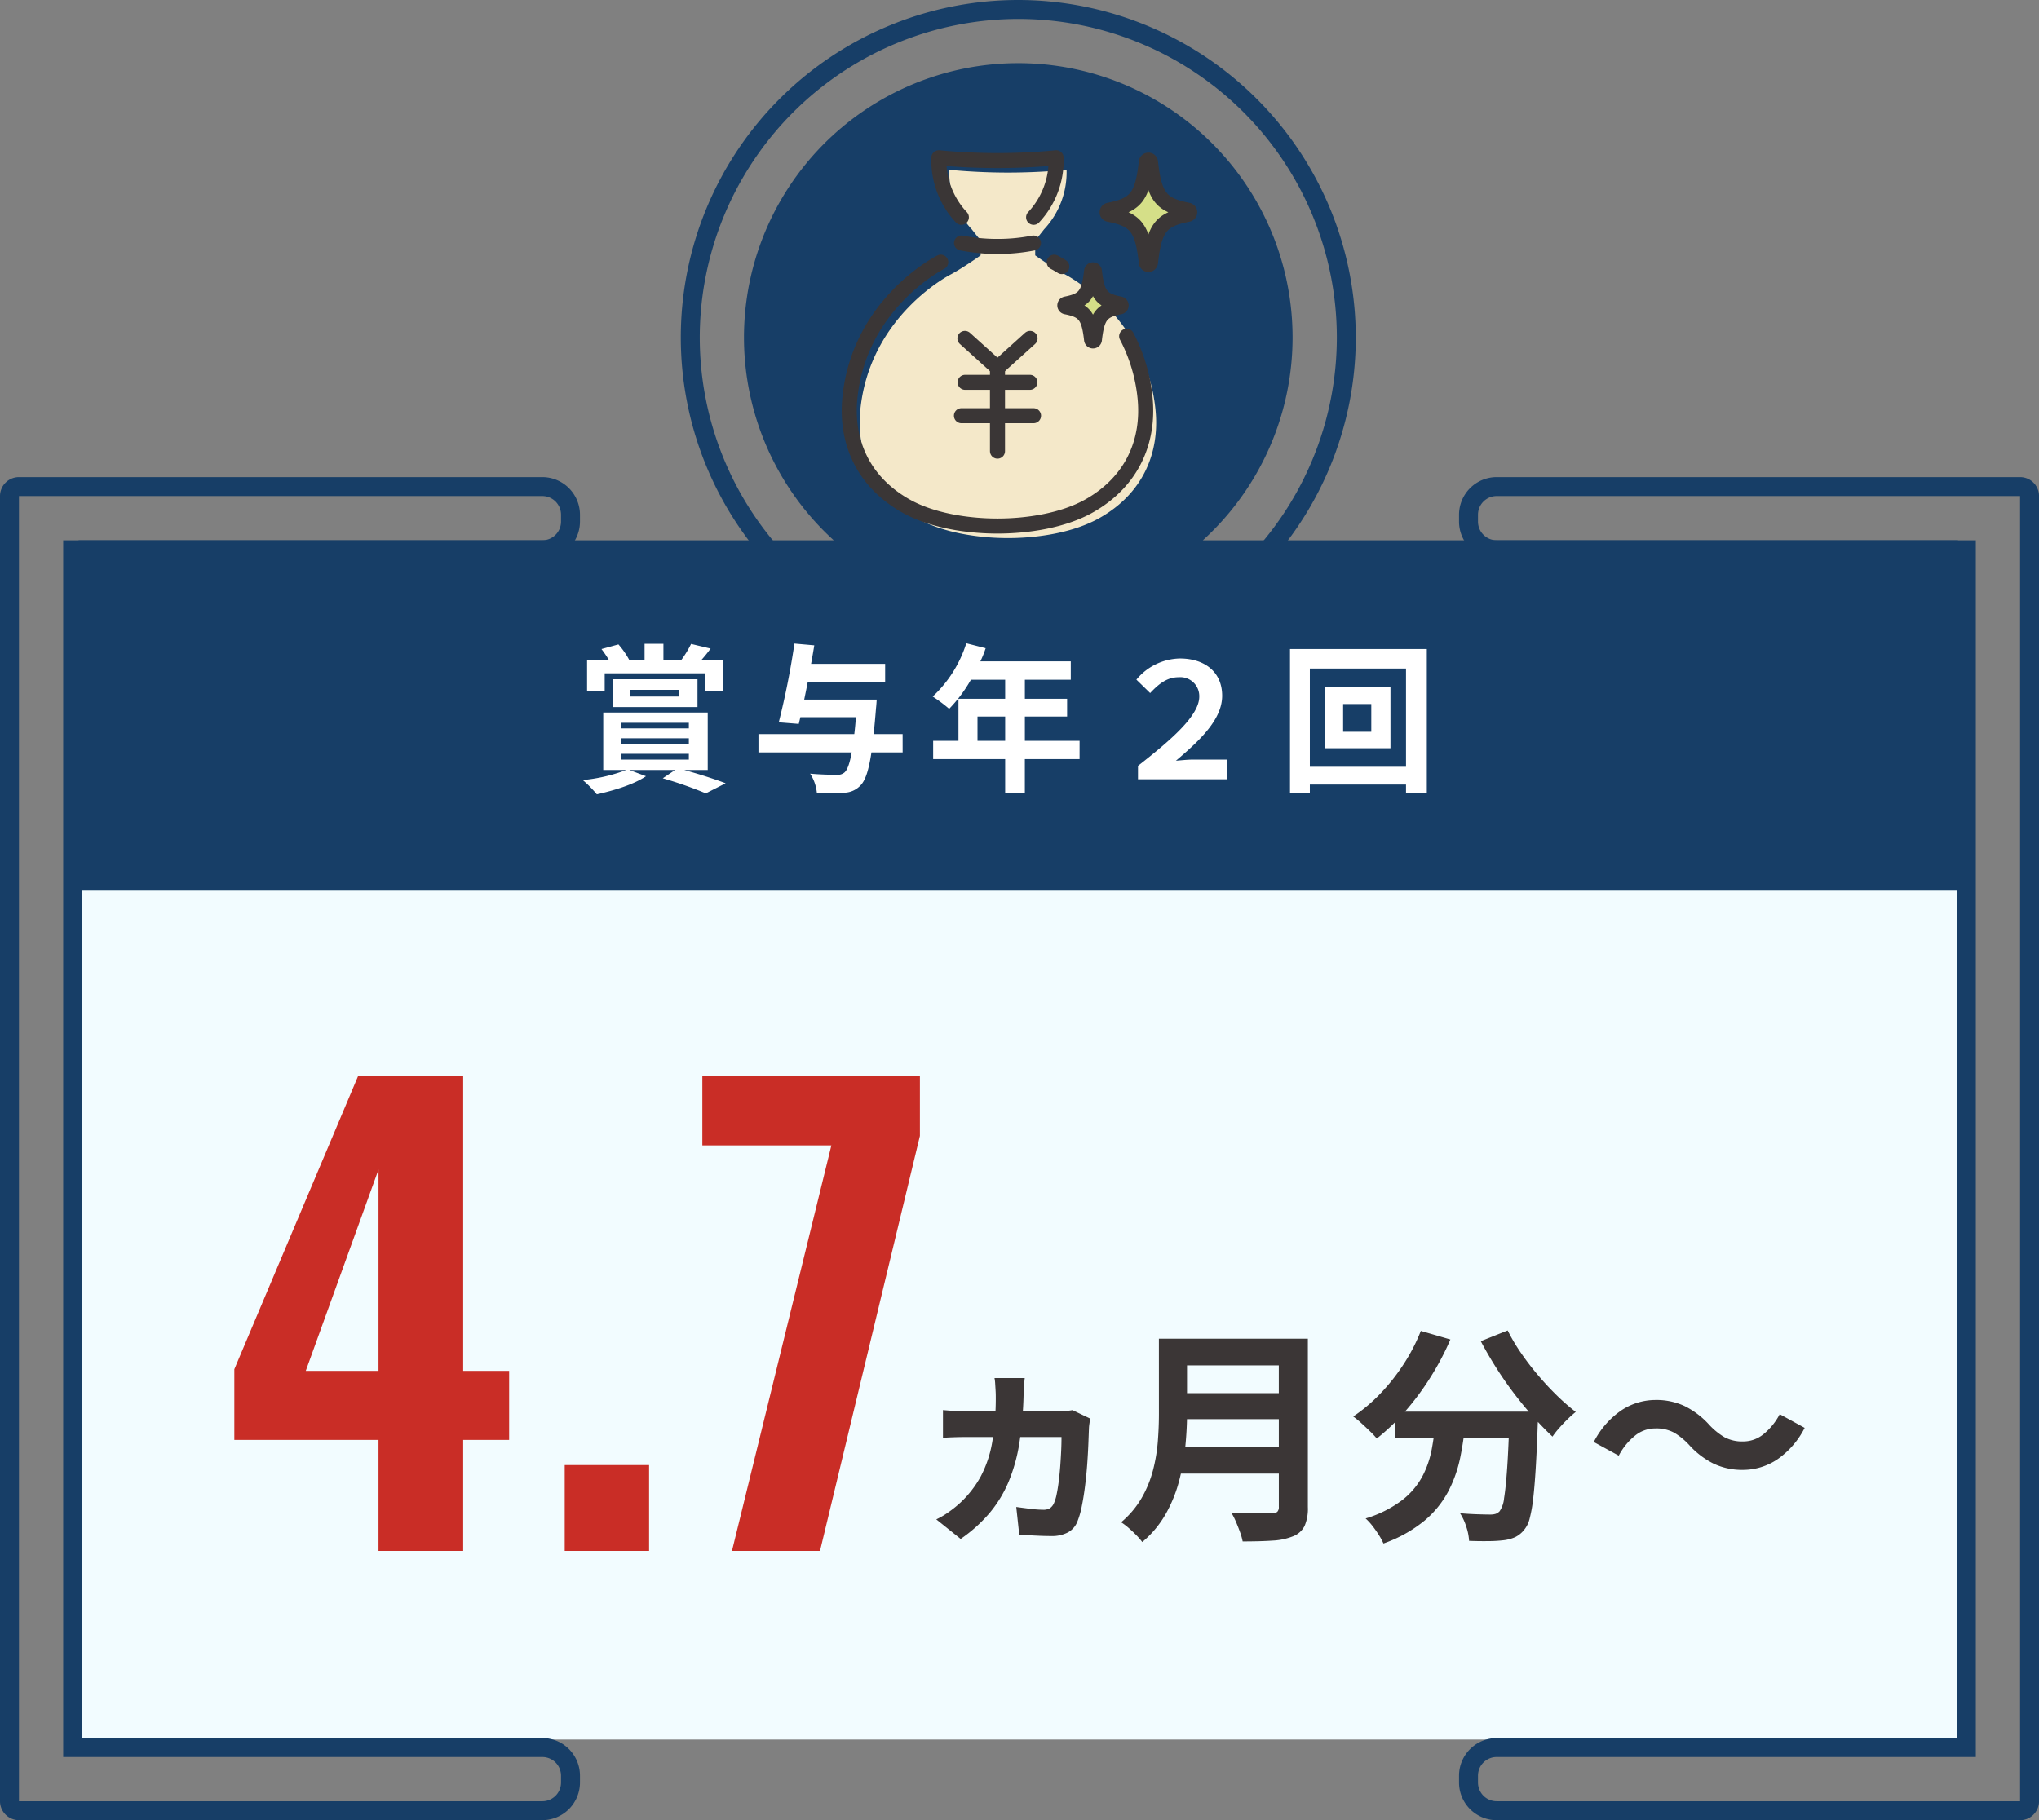 <svg data-name="グループ 7213" xmlns="http://www.w3.org/2000/svg" width="356.8" height="318.581"><rect width="100%" height="100%" fill="#808080" stroke="none"/><defs><clipPath id="a"><path data-name="長方形 3702" fill="none" d="M0 0h62.245v67.901H0z"/></clipPath></defs><g data-name="コンポーネント 17 – 3"><path data-name="パス 6618" d="M13.754 155.381h328.908v149.086H13.754z" fill="#f2fcff"/><path data-name="パス 3709" d="M94.9 86.823a3.27 3.27 0 013.27 3.27v1.2a3.27 3.27 0 01-3.27 3.27H11.056v212.962H94.9a3.27 3.27 0 013.27 3.27v1.2a3.271 3.271 0 01-3.27 3.27H3.317V86.823H94.9zm0-3.317H3.317A3.317 3.317 0 000 86.823v228.441a3.317 3.317 0 003.317 3.312H94.9a6.6 6.6 0 006.587-6.587v-1.2a6.594 6.594 0 00-6.587-6.587H14.373V97.876H94.9a6.6 6.6 0 006.587-6.587v-1.2a6.6 6.6 0 00-6.587-6.583" fill="#173e67"/><path data-name="パス 3710" d="M353.487 86.823v228.441H261.9a3.271 3.271 0 01-3.27-3.27v-1.2a3.27 3.27 0 013.27-3.27h83.844V94.562H261.9a3.27 3.27 0 01-3.27-3.27v-1.2a3.27 3.27 0 013.27-3.27h91.587zm0-3.317H261.9a6.594 6.594 0 00-6.587 6.587v1.2a6.594 6.594 0 006.587 6.587h80.527v206.328H261.9a6.594 6.594 0 00-6.587 6.587v1.2a6.594 6.594 0 006.587 6.587h91.587a3.317 3.317 0 003.317-3.317V86.823a3.317 3.317 0 00-3.317-3.317" fill="#173e67"/><path data-name="合体 1" d="M13.753 155.888V94.563h132.133a48 48 0 1164.6 0h132.137v61.325z" fill="#173e67" stroke="rgba(0,0,0,0)" stroke-miterlimit="10"/><path data-name="パス 3711" d="M178.188 3.317a55.74 55.74 0 11-55.74 55.74 55.8 55.8 0 0155.74-55.74m0-3.317a59.057 59.057 0 1059.057 59.057A59.124 59.124 0 00178.188 0" fill="#173e67"/><path data-name="長方形 3686" fill="none" d="M0 0h356.8v318.581H0z"/><path data-name="パス 6812" d="M105.811 117.853h17.5v3.052h3.248v-5.316h-3.892a23.29 23.29 0 001.68-2.072l-3.416-.812a18.552 18.552 0 01-1.764 2.884h-3.076v-2.912h-3.3v2.912h-3.032l.336-.112a14.712 14.712 0 00-1.876-2.688l-2.968.812a20.557 20.557 0 011.34 1.988h-3.86v5.32h3.08zm4.452 2.884h8.484v1.176h-8.484zm11.788 3.024v-4.872h-14.868v4.872zm-13.328 8.176h11.816v1.008h-11.816zm0-2.716h11.816v.98h-11.816zm0-2.716h11.816v.98h-11.816zm15.12 8.26v-10.052h-18.284v10.052h4.032a29.121 29.121 0 01-7.616 1.764 20.714 20.714 0 012.464 2.492c2.912-.644 6.468-1.708 8.6-3.164l-2.916-1.092h8.008l-2.156 1.456a69.731 69.731 0 017.532 2.632l3.472-1.764c-1.764-.672-4.62-1.6-7.252-2.324zm34.104-6.276h-5.068q.21-2.016.42-4.62c.056-.42.112-1.428.112-1.428h-12.684c.2-.98.42-2.016.616-3.052h13.548v-3.192h-12.96c.2-1.12.392-2.212.56-3.248l-3.472-.308a139.291 139.291 0 01-2.744 13.78l3.5.28.28-1.176h9.716a58.18 58.18 0 01-.28 2.964h-16.772v3.2h16.324c-.364 1.988-.784 3.108-1.288 3.528a1.867 1.867 0 01-1.372.392c-.812 0-2.688-.028-4.62-.2a7.478 7.478 0 011.176 3.332 37.983 37.983 0 004.76 0 4.041 4.041 0 002.94-1.344c.784-.84 1.372-2.52 1.852-5.708h5.46zm13.104 1.18v-4.256h4.84v4.256zm17.864 0h-9.576v-4.256h7.392v-3.108h-7.392v-3.332h8.036v-3.22h-15.82a17.875 17.875 0 00.924-2.3l-3.388-.864a21.593 21.593 0 01-5.88 9.324 25.769 25.769 0 012.88 2.156 25.163 25.163 0 003.808-5.1h5.992v3.332h-8.172v7.368h-4.428v3.192h12.6v5.992h3.444v-5.992h9.576zm10.22 6.72h15.624v-3.444h-5.908c-1.008 0-1.96.112-3.08.2 4.452-3.752 8.092-7.336 8.092-11.368 0-4.2-3.108-6.524-7.392-6.524a10.115 10.115 0 00-7.616 3.7l2.408 2.352c1.68-1.792 3.08-2.772 5.012-2.772a3.317 3.317 0 013.584 3.388c0 3.3-4.788 7.476-10.724 12.124zm40.824-8.316h-4.928v-4.844h4.928zm-8.068-7.756v10.64h11.424v-10.64zm-2.684 13.888v-17.192h16.828v17.192zm-3.472-20.608v25.2h3.472v-1.484h16.828v1.484h3.64v-25.2z" fill="#fff"/><g data-name="グループ 7206"><path data-name="パス 3737" d="M179.319 241.194q-.071.536-.117 1.448t-.086 1.479a64.273 64.273 0 01-.738 8.452 29.493 29.493 0 01-1.884 6.772 21.432 21.432 0 01-3.321 5.461 25.8 25.8 0 01-5.067 4.552l-4.268-3.424a14.052 14.052 0 002.31-1.382 18.989 18.989 0 001.896-1.536 18.241 18.241 0 003.588-4.622 19.988 19.988 0 001.994-5.978 46.651 46.651 0 00.622-8.172q0-.368-.036-.956t-.071-1.16a6.212 6.212 0 00-.115-.931zm11.457 7.1q-.071.4-.142.9a7.653 7.653 0 00-.08.8l-.1 2.649q-.064 1.633-.2 3.559t-.379 3.855q-.239 1.93-.578 3.6a14.378 14.378 0 01-.809 2.764 3.68 3.68 0 01-1.626 1.8 5.97 5.97 0 01-2.939.632q-.909 0-1.891-.04t-1.938-.097q-.948-.06-1.737-.1l-.524-4.854q1.2.168 2.489.326a18.356 18.356 0 002.166.158 2.265 2.265 0 001.237-.266 2.075 2.075 0 00.679-.823 7.363 7.363 0 00.493-1.6q.21-1.006.367-2.259t.261-2.6q.1-1.35.164-2.69t.06-2.492h-16.515q-.828 0-2 .031t-2.227.111V246.8q1.051.1 2.178.162t2.044.06h16.027q.616 0 1.235-.055t1.178-.158zm15.318-13.986h19.916v4.672h-19.916zm.022 9.536h20.085v4.548h-20.082zm-.222 9.437h20.031v4.641h-20.031zm-3.1-18.973h4.921v13.208q0 2.592-.29 5.593a38.956 38.956 0 01-1.087 6.067 24.173 24.173 0 01-2.357 5.825 17.823 17.823 0 01-4.1 4.9 10.954 10.954 0 00-1.028-1.19q-.668-.688-1.4-1.315a10.719 10.719 0 00-1.268-.955 16.15 16.15 0 003.6-4.27 19.662 19.662 0 001.978-4.846 28.961 28.961 0 00.842-5.028q.193-2.512.193-4.806zm20.981 0h5.085v29.491a7.568 7.568 0 01-.581 3.3 3.776 3.776 0 01-1.955 1.773 10.933 10.933 0 01-3.593.775q-2.156.149-5.28.149a10.44 10.44 0 00-.466-1.648q-.333-.919-.728-1.839a11.407 11.407 0 00-.795-1.554q1.416.071 2.876.1t2.6.027h1.607a1.423 1.423 0 00.962-.268 1.165 1.165 0 00.275-.875zm20.363 12.765h21.569v4.643h-21.569zm20 0h5.023l-.016.393q-.016.393-.016.883a6.418 6.418 0 01-.04.8q-.155 4.528-.352 7.772t-.452 5.406a24.135 24.135 0 01-.609 3.439 4.915 4.915 0 01-.879 1.886 4.641 4.641 0 01-1.639 1.382 7.018 7.018 0 01-2.024.552 23.762 23.762 0 01-2.652.156q-1.632.022-3.409-.044a9.3 9.3 0 00-.479-2.438 9.908 9.908 0 00-1.1-2.4q1.683.137 3.115.181t2.172.044a3.125 3.125 0 00.921-.115 1.761 1.761 0 00.709-.457 4.8 4.8 0 00.783-2.288q.3-1.786.542-5.272t.4-9.01zm-15.508-14.126l5.17 1.5a48.183 48.183 0 01-3.532 6.691 46.96 46.96 0 01-4.425 5.942 36.724 36.724 0 01-4.926 4.7 14.453 14.453 0 00-1.182-1.264q-.76-.735-1.55-1.454a15.155 15.155 0 00-1.391-1.138 28.391 28.391 0 004.746-4 34.7 34.7 0 004.074-5.149 32.316 32.316 0 003.016-5.828zm15.194-.08a31.931 31.931 0 002.293 3.883 47.618 47.618 0 002.967 3.888q1.608 1.9 3.312 3.567a37.208 37.208 0 003.339 2.921 18.237 18.237 0 00-1.412 1.259q-.786.766-1.49 1.568a14.722 14.722 0 00-1.166 1.49q-1.666-1.561-3.386-3.489t-3.374-4.107q-1.655-2.178-3.122-4.505t-2.668-4.6zm-12.577 15.574h5.218a56.96 56.96 0 01-.912 6.533 22.762 22.762 0 01-2.1 6.019 17.288 17.288 0 01-4.181 5.163 23.639 23.639 0 01-7.183 4 11.41 11.41 0 00-.81-1.493q-.513-.813-1.119-1.59a9.957 9.957 0 00-1.193-1.3 20.242 20.242 0 006.374-3.192 13.182 13.182 0 003.546-4.149 16.925 16.925 0 001.656-4.8q.47-2.542.704-5.191zm44.293 4.423a12.022 12.022 0 00-2.571-2.1 6.576 6.576 0 00-3.344-.748 5.593 5.593 0 00-3.583 1.32 11.027 11.027 0 00-2.778 3.445l-4.37-2.387a14.843 14.843 0 014.814-5.535 10.81 10.81 0 016.006-1.824 11.624 11.624 0 015.129 1.092 14.557 14.557 0 014.309 3.318 12.063 12.063 0 002.587 2.094 6.563 6.563 0 003.328.752 5.593 5.593 0 003.583-1.32 11.025 11.025 0 002.778-3.446l4.366 2.391a14.843 14.843 0 01-4.814 5.535 10.81 10.81 0 01-6.006 1.824 11.658 11.658 0 01-5.109-1.092 14.459 14.459 0 01-4.325-3.319z" fill="#3b3636"/><path data-name="パス 3736" d="M66.234 271.458v-19.429H41.003v-12.374l21.639-51.266h18.411v51.556h8.041v12.084h-8.041v19.429zm-12.731-31.513h12.731v-35.237zm45.312 31.513v-15.029h14.768v15.029zm29.27 0l17.394-70.983h-22.578v-12.086h38.072v10.419l-17.482 72.65z" fill="#c92d26"/></g></g><g data-name="グループ 7205"><g data-name="グループ 7204" transform="translate(147.277 26.279)" clip-path="url(#a)"><path data-name="パス 3722" d="M54.92 45.389c-1.7-16.57-15.895-23.671-15.895-23.671-2.235-1.213-5.153-3.3-5.153-3.3v-2.619s.655-.786 1.549-1.935a14.622 14.622 0 003.941-10.428s-4.434.492-10.262.492-10.267-.492-10.267-.492a14.622 14.622 0 003.941 10.426 81.974 81.974 0 001.549 1.935v2.618s-2.919 2.088-5.153 3.3c0 0-14.2 7.1-15.895 23.671-.78 7.65 2.248 14.728 9.77 18.984 4.557 2.578 10.809 3.53 16.054 3.53s11.5-.952 16.054-3.53c7.522-4.256 10.55-11.33 9.766-18.981" fill="#f4e8c9"/><path data-name="パス 3723" d="M61.237 11.853c-4.7.918-5.88 2.3-6.569 8.444a.364.364 0 01-.725 0c-.69-6.149-1.871-7.526-6.57-8.444a.365.365 0 010-.718c4.7-.918 5.88-2.3 6.57-8.444a.365.365 0 01.725 0c.689 6.149 1.87 7.526 6.569 8.444a.365.365 0 010 .718" fill="#d5df88"/><path data-name="パス 3724" d="M49.338 28.045c-3.206.627-4.01 1.566-4.481 5.76a.249.249 0 01-.494 0c-.471-4.194-1.275-5.133-4.481-5.76a.249.249 0 010-.489c3.206-.627 4.01-1.567 4.481-5.76a.249.249 0 01.494 0c.471 4.193 1.275 5.133 4.481 5.76a.249.249 0 010 .489" fill="#d5df88"/><path data-name="パス 3725" d="M21.57 32.948l5.7 5.145 5.7-5.145" fill="none" stroke="#3a3636" stroke-linecap="round" stroke-linejoin="round" stroke-width="2.632"/><path data-name="線 41" fill="none" stroke="#3a3636" stroke-linecap="round" stroke-linejoin="round" stroke-width="2.632" d="M27.271 38.095v14.588"/><path data-name="線 42" fill="none" stroke="#3a3636" stroke-linecap="round" stroke-linejoin="round" stroke-width="2.632" d="M21.606 40.637h11.33"/><path data-name="線 43" fill="none" stroke="#3a3636" stroke-linecap="round" stroke-linejoin="round" stroke-width="2.632" d="M20.963 46.48h12.616"/><path data-name="パス 3726" d="M33.592 11.756A14.617 14.617 0 0037.533 1.33s-4.433.492-10.262.492-10.262-.492-10.262-.492a14.617 14.617 0 003.941 10.426" fill="none" stroke="#3a3636" stroke-linecap="round" stroke-linejoin="round" stroke-width="2.632"/><path data-name="パス 3727" d="M33.561 16.258a32.43 32.43 0 01-6.289.6 32.434 32.434 0 01-6.29-.6" fill="none" stroke="#3a3636" stroke-linecap="round" stroke-linejoin="round" stroke-width="2.632"/><path data-name="パス 3728" d="M60.617 11.233c-4.7.918-5.88 2.3-6.569 8.444a.364.364 0 01-.725 0c-.69-6.149-1.871-7.526-6.57-8.444a.365.365 0 010-.718c4.7-.918 5.88-2.3 6.57-8.444a.365.365 0 01.725 0c.689 6.149 1.87 7.526 6.569 8.444a.365.365 0 010 .718z" fill="none" stroke="#3a3636" stroke-linecap="round" stroke-linejoin="round" stroke-width="2.632"/><path data-name="パス 3729" d="M38.53 20.382a18.285 18.285 0 00-1.332-.771" fill="none" stroke="#3a3636" stroke-linecap="round" stroke-linejoin="round" stroke-width="2.632"/><path data-name="パス 3730" d="M17.345 19.607S3.147 26.707 1.45 43.282c-.784 7.652 2.244 14.725 9.764 18.981 4.557 2.578 10.809 3.53 16.054 3.53s11.5-.952 16.054-3.53c7.522-4.256 10.55-11.33 9.767-18.981a29.305 29.305 0 00-3.213-10.712" fill="none" stroke="#3a3636" stroke-linecap="round" stroke-linejoin="round" stroke-width="2.632"/><path data-name="パス 3731" d="M48.712 27.421c-3.206.627-4.01 1.566-4.481 5.76a.249.249 0 01-.494 0c-.471-4.194-1.275-5.133-4.481-5.76a.249.249 0 010-.489c3.206-.627 4.01-1.567 4.481-5.76a.249.249 0 01.494 0c.471 4.193 1.275 5.133 4.481 5.76a.249.249 0 010 .489z" fill="none" stroke="#3a3636" stroke-linecap="round" stroke-linejoin="round" stroke-width="2.632"/></g></g></svg>